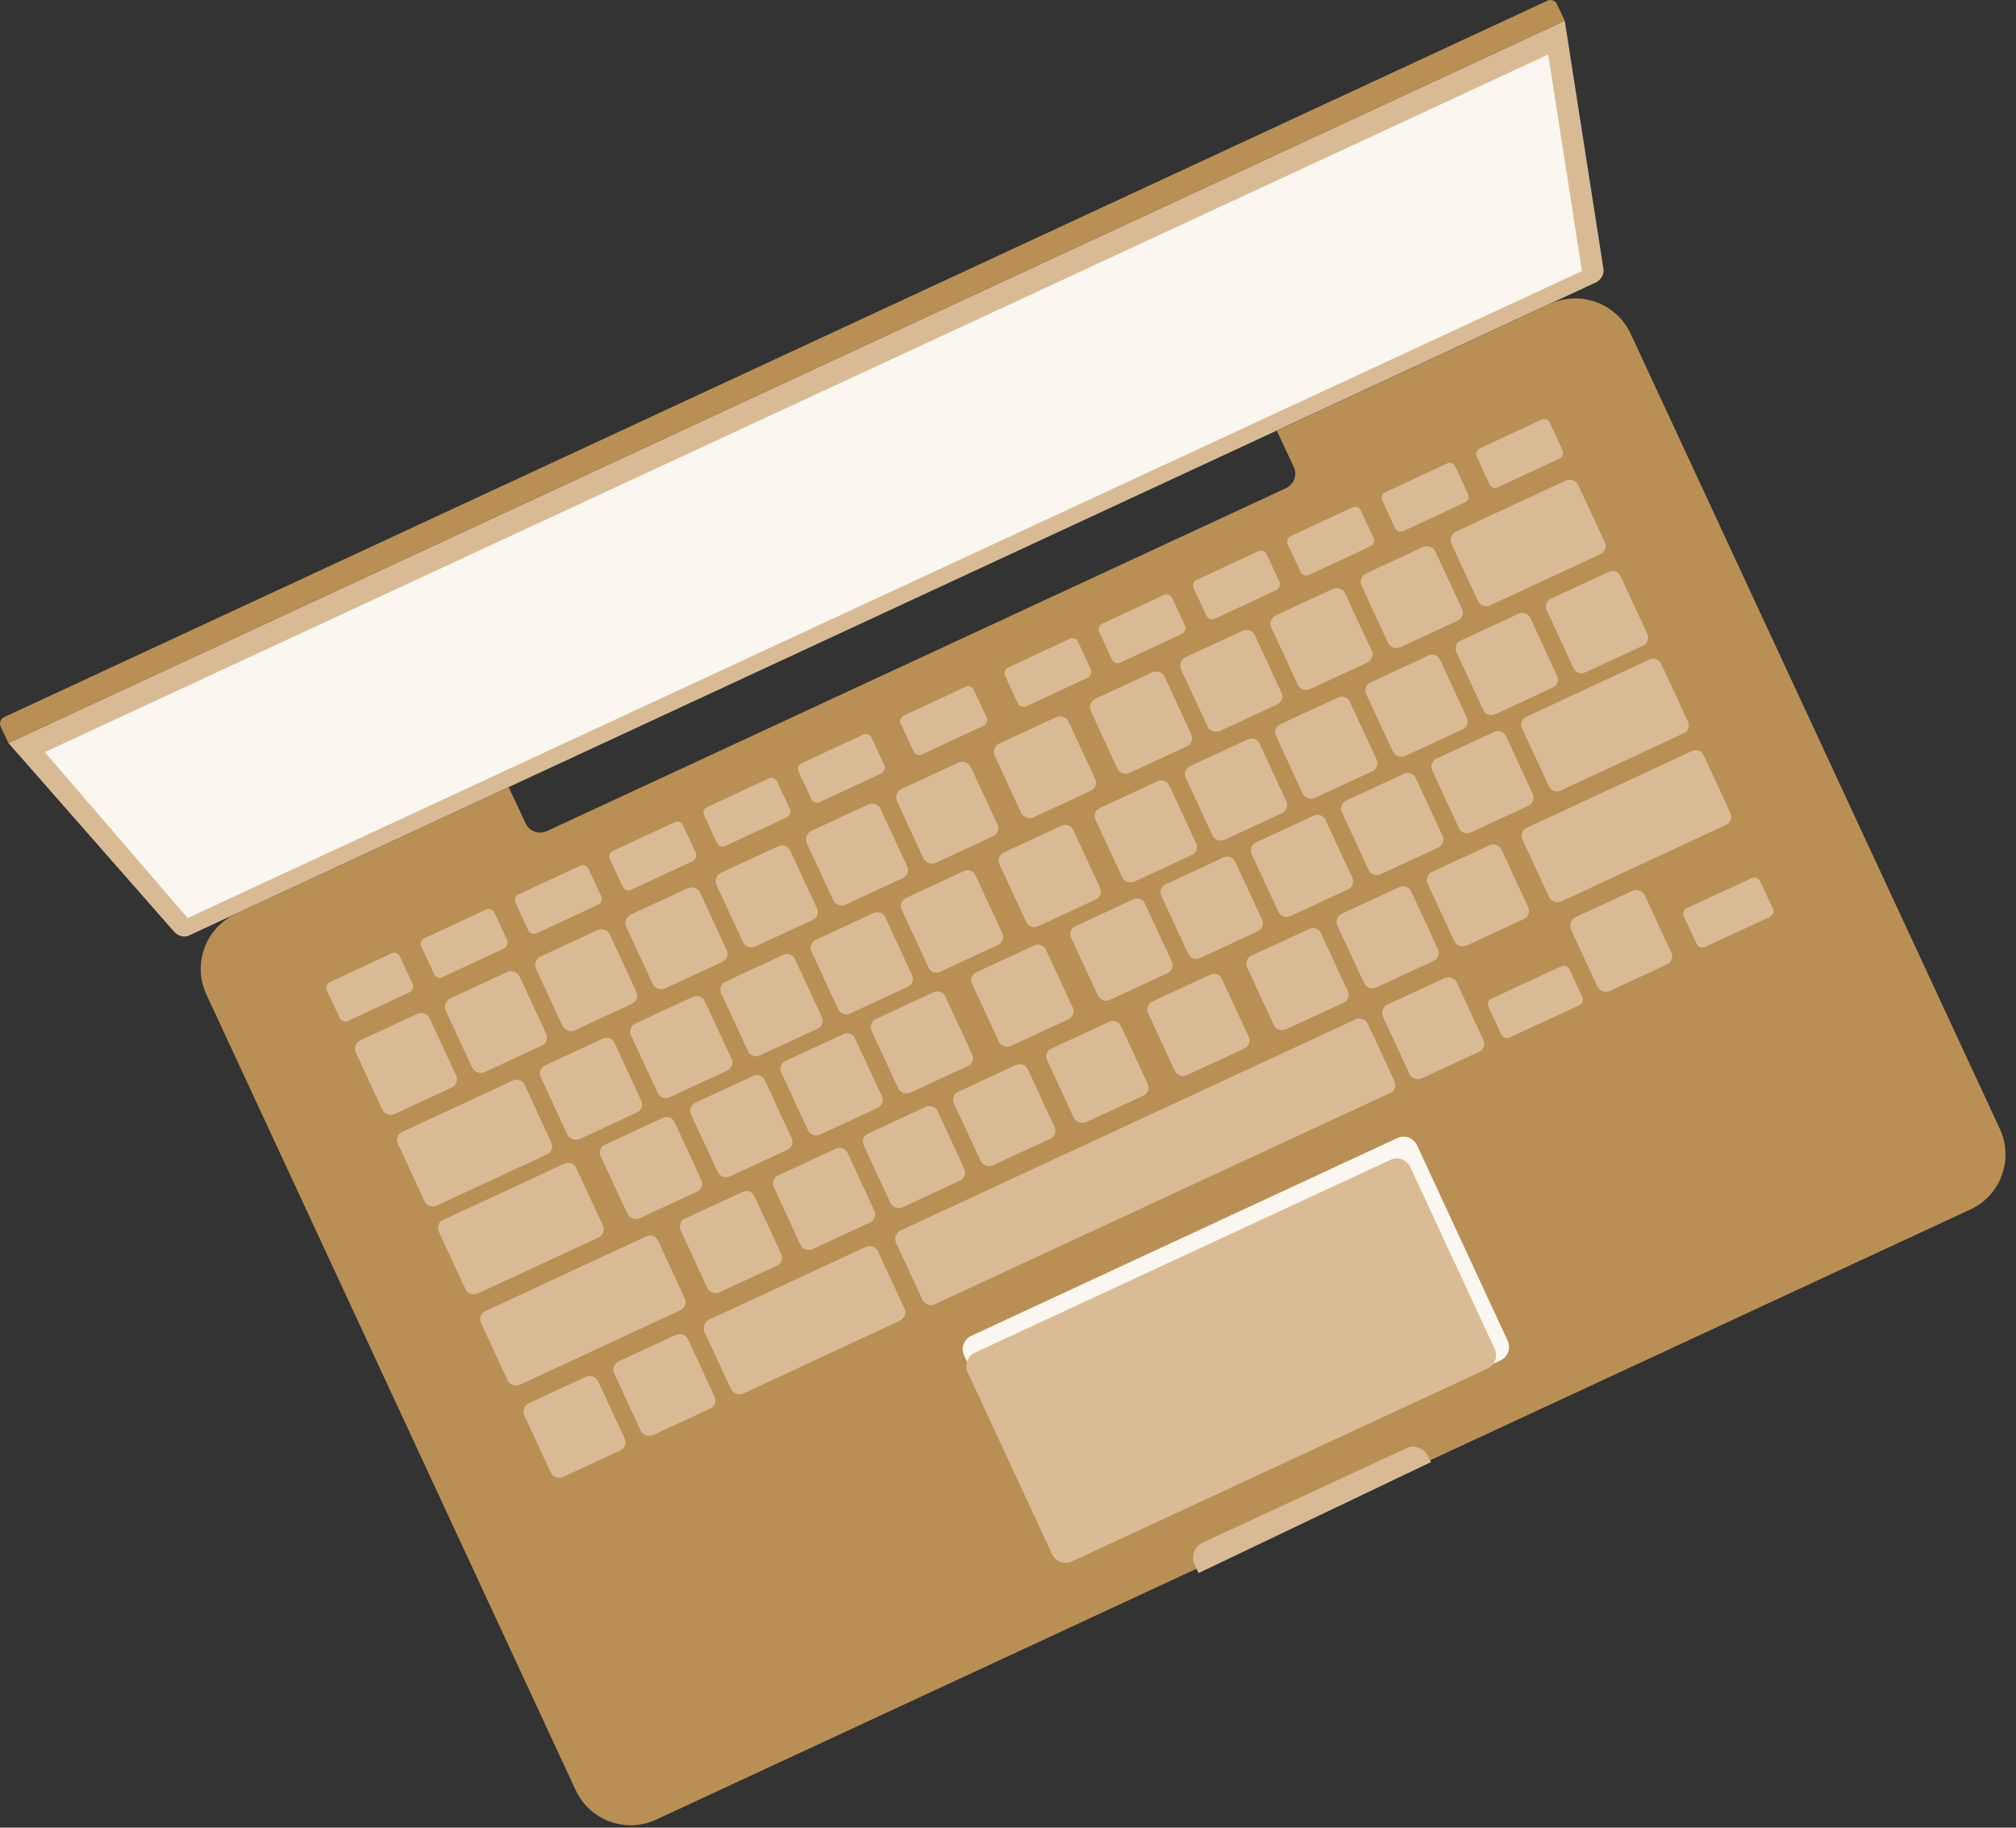 <?xml version="1.0" encoding="UTF-8"?>
<svg id="Calque_1" xmlns="http://www.w3.org/2000/svg" version="1.1" viewBox="0 0 621 563">
  <rect x="0" y="0" width="621" height="563" fill="#333333" stroke="none"/>
  <!-- Generator: Adobe Illustrator 29.5.1, SVG Export Plug-In . SVG Version: 2.1.0 Build 141)  -->
  <defs>
    <style>
      .st0 {
        fill: #d9bc95;
      }

      .st1 {
        fill: #f0f6f4;
      }

      .st2 {
        fill: #b98e54;
      }

      .st3 {
        fill: #99bcb0;
      }

      .st4 {
        fill: #ba8f55;
      }

      .st5 {
        fill: #d8bb95;
      }

      .st6 {
        fill: #137c89;
      }

      .st7 {
        fill: #b9d9ce;
      }

      .st8 {
        fill: #4a8e8e;
      }

      .st9 {
        fill: #b48e62;
      }

      .st10 {
        fill: #fbf6ef;
      }
    </style>
  </defs>
  <path class="st4" d="M502.3,102.8l113.7,244.9c4.4,9.4.3,20.6-9.1,24.9l-404.7,187.9c-9.4,4.4-20.6.3-24.9-9.1l-113.7-245c-4.4-9.4-.3-20.6,9.1-24.9l84-39,5.2,11.1c1.1,2.5,4.1,3.6,6.6,2.4l227.6-105.6c2.5-1.2,3.6-4.1,2.4-6.6l-5.2-11.1,84-39c9.4-4.4,20.6-.3,25,9.1h0Z"/>
  <path class="st5" d="M482,6.4L2.6,228.9l51.1,58.2c1.2,1.3,3.1,1.8,4.7,1L491.6,87c1.6-.8,2.6-2.5,2.3-4.3l-11.9-76.3Z"/>
  <polygon class="st10" points="476.9 16.8 13.8 231.7 57.8 282.8 487.3 83.5 476.9 16.8"/>
  <path class="st4" d="M476.7.2L1.3,220.9c-1.1.5-1.6,1.8-1.1,2.9l2.4,5.1L482,6.4l-2.4-5.1c-.5-1.1-1.8-1.6-2.9-1.1Z"/>
  <path class="st10" d="M462.2,419.1l-131.2,60.9c-2.3,1.1-5,.1-6.1-2.2l-27.9-60.2c-1.1-2.3-.1-5,2.2-6.1l131.2-60.9c2.3-1.1,5-.1,6.1,2.2l27.9,60.2c1.1,2.3.1,5-2.2,6.1Z"/>
  <path class="st0" d="M458.2,421.6l-128,59.4c-2.3,1.1-5,.1-6.1-2.2l-26-56c-1.1-2.3-.1-5,2.2-6.1l128-59.4c2.3-1.1,5-.1,6.1,2.2l26,56c1.1,2.3.1,5-2.2,6.1Z"/>
  <g>
    <path class="st5" d="M139.2,335l-17.7,8.2c-1.4.6-3,0-3.7-1.3l-8.2-17.7c-.6-1.4,0-3,1.3-3.7l17.7-8.2c1.4-.6,3,0,3.7,1.3l8.2,17.7c.7,1.4.1,3-1.3,3.7Z"/>
    <path class="st5" d="M166.9,322.1l-17.7,8.2c-1.4.6-3,0-3.7-1.3l-8.2-17.7c-.6-1.4,0-3,1.3-3.7l17.7-8.2c1.4-.6,3,0,3.7,1.3l8.2,17.7c.7,1.4.1,3-1.3,3.7Z"/>
    <path class="st5" d="M194.7,309.2l-17.7,8.2c-1.4.6-3,0-3.7-1.3l-8.2-17.7c-.6-1.4,0-3,1.3-3.7l17.7-8.2c1.4-.6,3,0,3.7,1.3l8.2,17.7c.7,1.4.1,3-1.3,3.7Z"/>
    <path class="st5" d="M222.5,296.3l-17.7,8.2c-1.4.6-3,0-3.7-1.3l-8.2-17.7c-.6-1.4,0-3,1.3-3.7l17.7-8.2c1.4-.6,3,0,3.7,1.3l8.2,17.7c.7,1.4.1,3-1.3,3.7Z"/>
    <path class="st5" d="M250.3,283.4l-17.7,8.2c-1.4.6-3,0-3.7-1.3l-8.2-17.7c-.6-1.4,0-3,1.3-3.7l17.7-8.2c1.4-.6,3,0,3.7,1.3l8.2,17.7c.7,1.4.1,3.1-1.3,3.7Z"/>
    <path class="st5" d="M278.1,270.5l-17.7,8.2c-1.4.6-3,0-3.7-1.3l-8.2-17.7c-.6-1.4,0-3,1.3-3.7l17.7-8.2c1.4-.6,3,0,3.7,1.3l8.2,17.7c.7,1.4.1,3.1-1.3,3.7h0Z"/>
    <path class="st5" d="M305.9,257.6l-17.7,8.2c-1.4.6-3,0-3.7-1.3l-8.2-17.7c-.6-1.4,0-3,1.3-3.7l17.7-8.2c1.4-.6,3,0,3.7,1.3l8.2,17.7c.7,1.4.1,3.1-1.3,3.7h0Z"/>
    <path class="st5" d="M336,243.6l-17.7,8.2c-1.4.6-3,0-3.7-1.3l-8.2-17.7c-.6-1.4,0-3,1.3-3.7l17.7-8.2c1.4-.6,3,0,3.7,1.3l8.2,17.7c.7,1.4.1,3.1-1.3,3.7Z"/>
    <path class="st5" d="M365.6,229.9l-17.7,8.2c-1.4.6-3,0-3.7-1.3l-8.2-17.8c-.6-1.4,0-3,1.3-3.7l17.7-8.2c1.4-.6,3,0,3.7,1.3l8.2,17.7c.7,1.5.1,3.1-1.3,3.8Z"/>
    <path class="st5" d="M393.4,217l-17.7,8.2c-1.4.6-3,0-3.7-1.3l-8.2-17.7c-.6-1.4,0-3,1.3-3.7l17.7-8.2c1.4-.6,3,0,3.7,1.3l8.2,17.7c.7,1.4.1,3-1.3,3.7Z"/>
    <path class="st5" d="M421.2,204.1l-17.7,8.2c-1.4.6-3,0-3.7-1.3l-8.2-17.7c-.6-1.4,0-3,1.3-3.7l17.7-8.2c1.4-.6,3,0,3.7,1.3l8.2,17.7c.7,1.4.1,3-1.3,3.7Z"/>
    <path class="st5" d="M449,191.2l-17.7,8.2c-1.4.6-3,0-3.7-1.3l-8.2-17.7c-.6-1.4,0-3,1.3-3.7l17.7-8.2c1.4-.6,3,0,3.7,1.3l8.2,17.7c.7,1.4.1,3-1.3,3.7Z"/>
    <path class="st5" d="M493,170.7l-34,15.8c-1.4.6-3,0-3.7-1.3l-8.2-17.7c-.6-1.4,0-3,1.3-3.7l34-15.8c1.4-.6,3,0,3.7,1.3l8.2,17.7c.7,1.4.1,3.1-1.3,3.7Z"/>
    <path class="st5" d="M191.1,446.8l-17.7,8.2c-1.4.6-3,0-3.7-1.3l-8.2-17.7c-.6-1.4,0-3,1.3-3.7l17.7-8.2c1.4-.6,3,0,3.7,1.3l8.2,17.7c.7,1.4.1,3-1.3,3.7Z"/>
    <path class="st5" d="M218.8,433.9l-17.7,8.2c-1.4.6-3,0-3.7-1.3l-8.2-17.7c-.6-1.4,0-3,1.3-3.7l17.7-8.2c1.4-.6,3,0,3.7,1.3l8.2,17.7c.7,1.4.1,3.1-1.3,3.7Z"/>
    <path class="st5" d="M277.3,406.8l-48.4,22.5c-1.4.6-3,0-3.7-1.3l-8.2-17.7c-.6-1.4,0-3,1.3-3.7l48.4-22.5c1.4-.6,3,0,3.7,1.3l8.2,17.7c.7,1.4,0,3-1.3,3.7h0Z"/>
    <path class="st5" d="M428.2,336.7l-140.3,65.1c-1.4.6-3,0-3.7-1.3l-8.2-17.7c-.6-1.4,0-3,1.3-3.7l140.3-65.1c1.4-.6,3,0,3.7,1.3l8.2,17.7c.7,1.5.1,3.1-1.3,3.7Z"/>
    <path class="st5" d="M455.6,324l-17.7,8.2c-1.4.6-3,0-3.7-1.3l-8.2-17.7c-.6-1.4,0-3,1.3-3.7l17.7-8.2c1.4-.6,3,0,3.7,1.3l8.2,17.7c.7,1.4.1,3.1-1.3,3.7Z"/>
    <path class="st5" d="M513.5,297.1l-17.7,8.2c-1.4.6-3,0-3.7-1.3l-8.2-17.7c-.6-1.4,0-3,1.3-3.7l17.7-8.2c1.4-.6,3,0,3.7,1.3l8.2,17.7c.7,1.4.1,3.1-1.3,3.7Z"/>
    <path class="st5" d="M488.4,207.1l17.7-8.2c1.4-.6,2-2.3,1.3-3.7l-8.2-17.7c-.6-1.4-2.3-2-3.7-1.3l-17.7,8.2c-1.4.6-2,2.3-1.3,3.7l8.2,17.7c.6,1.4,2.3,2,3.7,1.3Z"/>
    <path class="st5" d="M460.6,220l17.7-8.2c1.4-.6,2-2.3,1.3-3.7l-8.2-17.7c-.6-1.4-2.3-2-3.7-1.3l-17.7,8.2c-1.4.6-2,2.3-1.3,3.7l8.2,17.7c.6,1.4,2.3,2,3.7,1.3Z"/>
    <path class="st5" d="M432.8,232.9l17.7-8.2c1.4-.6,2-2.3,1.3-3.7l-8.2-17.7c-.6-1.4-2.3-2-3.7-1.3l-17.7,8.2c-1.4.6-2,2.3-1.3,3.7l8.2,17.7c.7,1.3,2.3,1.9,3.7,1.3Z"/>
    <path class="st5" d="M405,245.8l17.7-8.2c1.4-.6,2-2.3,1.3-3.7l-8.2-17.7c-.6-1.4-2.3-2-3.7-1.3l-17.7,8.2c-1.4.6-2,2.3-1.3,3.7l8.2,17.7c.7,1.3,2.3,1.9,3.7,1.3Z"/>
    <path class="st5" d="M377.2,258.7l17.7-8.2c1.4-.6,2-2.3,1.3-3.7l-8.2-17.7c-.6-1.4-2.3-2-3.7-1.3l-17.7,8.2c-1.4.6-2,2.3-1.3,3.7l8.2,17.7c.7,1.3,2.3,1.9,3.7,1.3h0Z"/>
    <path class="st5" d="M349.4,271.6l17.7-8.2c1.4-.6,2-2.3,1.3-3.7l-8.2-17.7c-.6-1.4-2.3-2-3.7-1.3l-17.7,8.2c-1.4.6-2,2.3-1.3,3.7l8.2,17.7c.7,1.3,2.4,1.9,3.7,1.3h0Z"/>
    <path class="st5" d="M319.8,285.3l17.7-8.2c1.4-.6,2-2.3,1.3-3.7l-8.2-17.7c-.6-1.4-2.3-2-3.7-1.3l-17.7,8.2c-1.4.6-2,2.3-1.3,3.7l8.2,17.7c.7,1.4,2.4,2,3.7,1.3h0Z"/>
    <path class="st5" d="M289.7,299.3l17.7-8.2c1.4-.6,2-2.3,1.3-3.7l-8.2-17.7c-.6-1.4-2.3-2-3.7-1.3l-17.7,8.2c-1.4.6-2,2.3-1.3,3.7l8.2,17.7c.6,1.4,2.3,2,3.7,1.3Z"/>
    <path class="st5" d="M261.9,312.2l17.7-8.2c1.4-.6,2-2.3,1.3-3.7l-8.2-17.7c-.6-1.4-2.3-2-3.7-1.3l-17.7,8.2c-1.4.6-2,2.3-1.3,3.7l8.2,17.7c.7,1.4,2.3,2,3.7,1.3h0Z"/>
    <path class="st5" d="M234.1,325.1l17.7-8.2c1.4-.6,2-2.3,1.3-3.7l-8.2-17.7c-.6-1.4-2.3-2-3.7-1.3l-17.7,8.2c-1.4.6-2,2.3-1.3,3.7l8.2,17.7c.7,1.4,2.3,2,3.7,1.3Z"/>
    <path class="st5" d="M206.3,338l17.7-8.2c1.4-.6,2-2.3,1.3-3.7l-8.2-17.7c-.6-1.4-2.3-2-3.7-1.3l-17.7,8.2c-1.4.6-2,2.3-1.3,3.7l8.2,17.7c.7,1.4,2.3,2,3.7,1.3Z"/>
    <path class="st5" d="M178.5,350.9l17.7-8.2c1.4-.6,2-2.3,1.3-3.7l-8.2-17.7c-.6-1.4-2.3-2-3.7-1.3l-17.7,8.2c-1.4.6-2,2.3-1.3,3.7l8.2,17.7c.7,1.3,2.4,1.9,3.7,1.3Z"/>
    <path class="st5" d="M134.5,371.4l34-15.8c1.4-.6,2-2.3,1.3-3.7l-8.2-17.7c-.6-1.4-2.3-2-3.7-1.3l-34,15.8c-1.4.6-2,2.3-1.3,3.7l8.2,17.7c.6,1.3,2.3,1.9,3.7,1.3Z"/>
    <path class="st5" d="M480.8,243.5l37.8-17.6c1.4-.6,2-2.3,1.3-3.7l-8.2-17.7c-.6-1.4-2.3-2-3.7-1.3l-37.8,17.6c-1.4.6-2,2.3-1.3,3.7l8.2,17.7c.7,1.4,2.4,2,3.7,1.3h0Z"/>
    <path class="st5" d="M453.1,256.4l17.7-8.2c1.4-.6,2-2.3,1.3-3.7l-8.2-17.7c-.6-1.4-2.3-2-3.7-1.3l-17.7,8.2c-1.4.6-2,2.3-1.3,3.7l8.2,17.7c.6,1.4,2.3,2,3.7,1.3Z"/>
    <path class="st5" d="M425.3,269.3l17.7-8.2c1.4-.6,2-2.3,1.3-3.7l-8.2-17.7c-.6-1.4-2.3-2-3.7-1.3l-17.7,8.2c-1.4.6-2,2.3-1.3,3.7l8.2,17.7c.6,1.4,2.3,2,3.7,1.3h0Z"/>
    <path class="st5" d="M397.5,282.2l17.7-8.2c1.4-.6,2-2.3,1.3-3.7l-8.2-17.7c-.6-1.4-2.3-2-3.7-1.3l-17.7,8.2c-1.4.6-2,2.3-1.3,3.7l8.2,17.7c.7,1.4,2.3,2,3.7,1.3h0Z"/>
    <path class="st5" d="M369.7,295.1l17.7-8.2c1.4-.6,2-2.3,1.3-3.7l-8.2-17.7c-.6-1.4-2.3-2-3.7-1.3l-17.7,8.2c-1.4.6-2,2.3-1.3,3.7l8.2,17.7c.7,1.4,2.3,2,3.7,1.3Z"/>
    <path class="st5" d="M341.9,308l17.7-8.2c1.4-.6,2-2.3,1.3-3.7l-8.2-17.7c-.6-1.4-2.3-2-3.7-1.3l-17.7,8.2c-1.4.6-2,2.3-1.3,3.7l8.2,17.7c.7,1.3,2.3,2,3.7,1.3Z"/>
    <path class="st5" d="M311.4,322.2l17.7-8.2c1.4-.6,2-2.3,1.3-3.7l-8.2-17.7c-.6-1.4-2.3-2-3.7-1.3l-17.7,8.2c-1.4.6-2,2.3-1.3,3.7l8.2,17.7c.7,1.3,2.3,1.9,3.7,1.3Z"/>
    <path class="st5" d="M280.4,336.6l17.7-8.2c1.4-.6,2-2.3,1.3-3.7l-8.2-17.7c-.6-1.4-2.3-2-3.7-1.3l-17.7,8.2c-1.4.6-2,2.3-1.3,3.7l8.2,17.7c.6,1.3,2.3,1.9,3.7,1.3Z"/>
    <path class="st5" d="M252.6,349.5l17.7-8.2c1.4-.6,2-2.3,1.3-3.7l-8.2-17.7c-.6-1.4-2.3-2-3.7-1.3l-17.7,8.2c-1.4.6-2,2.3-1.3,3.7l8.2,17.7c.6,1.3,2.3,1.9,3.7,1.3h0Z"/>
    <path class="st5" d="M224.8,362.4l17.7-8.2c1.4-.6,2-2.3,1.3-3.7l-8.2-17.7c-.6-1.4-2.3-2-3.7-1.3l-17.7,8.2c-1.4.6-2,2.3-1.3,3.7l8.2,17.7c.7,1.3,2.3,1.9,3.7,1.3Z"/>
    <path class="st5" d="M197,375.3l17.7-8.2c1.4-.6,2-2.3,1.3-3.7l-8.2-17.7c-.6-1.4-2.3-2-3.7-1.3l-17.7,8.2c-1.4.6-2,2.3-1.3,3.7l8.2,17.7c.7,1.3,2.3,1.9,3.7,1.3Z"/>
    <path class="st5" d="M147.1,398.5l37.3-17.3c1.4-.6,2-2.3,1.3-3.7l-8.2-17.7c-.6-1.4-2.3-2-3.7-1.3l-37.3,17.3c-1.4.6-2,2.3-1.3,3.7l8.2,17.7c.6,1.3,2.3,1.9,3.7,1.3Z"/>
    <path class="st5" d="M480.9,277.7l50.8-23.6c1.4-.6,2-2.3,1.3-3.7l-8.2-17.7c-.6-1.4-2.3-2-3.7-1.3l-50.8,23.6c-1.4.6-2,2.3-1.3,3.7l8.2,17.7c.7,1.3,2.4,1.9,3.7,1.3h0Z"/>
    <path class="st5" d="M451.7,291.3l17.7-8.2c1.4-.6,2-2.3,1.3-3.7l-8.2-17.7c-.6-1.4-2.3-2-3.7-1.3l-17.7,8.2c-1.4.6-2,2.3-1.3,3.7l8.2,17.7c.6,1.3,2.3,1.9,3.7,1.3Z"/>
    <path class="st5" d="M423.9,304.2l17.7-8.2c1.4-.6,2-2.3,1.3-3.7l-8.2-17.7c-.6-1.4-2.3-2-3.7-1.3l-17.7,8.2c-1.4.6-2,2.3-1.3,3.7l8.2,17.7c.6,1.3,2.3,1.9,3.7,1.3Z"/>
    <path class="st5" d="M396.1,317.1l17.7-8.2c1.4-.6,2-2.3,1.3-3.7l-8.2-17.7c-.6-1.4-2.3-2-3.7-1.3l-17.7,8.2c-1.4.6-2,2.3-1.3,3.7l8.2,17.7c.6,1.3,2.3,1.9,3.7,1.3Z"/>
    <path class="st5" d="M365.6,331.2l17.7-8.2c1.4-.6,2-2.3,1.3-3.7l-8.2-17.7c-.6-1.4-2.3-2-3.7-1.3l-17.7,8.2c-1.4.6-2,2.3-1.3,3.7l8.2,17.7c.6,1.4,2.3,2,3.7,1.3Z"/>
    <path class="st5" d="M334.5,345.7l17.7-8.2c1.4-.6,2-2.3,1.3-3.7l-8.2-17.7c-.6-1.4-2.3-2-3.7-1.3l-17.7,8.2c-1.4.6-2,2.3-1.3,3.7l8.2,17.7c.7,1.3,2.3,1.9,3.7,1.3Z"/>
    <path class="st5" d="M305.8,359l17.7-8.2c1.4-.6,2-2.3,1.3-3.7l-8.2-17.7c-.6-1.4-2.3-2-3.7-1.3l-17.7,8.2c-1.4.6-2,2.3-1.3,3.7l8.2,17.7c.7,1.3,2.3,1.9,3.7,1.3Z"/>
    <path class="st5" d="M278,371.9l17.7-8.2c1.4-.6,2-2.3,1.3-3.7l-8.2-17.7c-.6-1.4-2.3-2-3.7-1.3l-17.7,8.2c-1.4.6-2,2.3-1.3,3.7l8.2,17.7c.7,1.3,2.3,1.9,3.7,1.3Z"/>
    <path class="st5" d="M250.3,384.8l17.7-8.2c1.4-.6,2-2.3,1.3-3.7l-8.2-17.7c-.6-1.4-2.3-2-3.7-1.3l-17.7,8.2c-1.4.6-2,2.3-1.3,3.7l8.2,17.7c.6,1.3,2.3,1.9,3.7,1.3h0Z"/>
    <path class="st5" d="M221.6,398.1l17.7-8.2c1.4-.6,2-2.3,1.3-3.7l-8.2-17.7c-.6-1.4-2.3-2-3.7-1.3l-17.7,8.2c-1.4.6-2,2.3-1.3,3.7l8.2,17.7c.6,1.3,2.3,1.9,3.7,1.3Z"/>
    <path class="st5" d="M160.1,426.6l49.5-23c1.4-.6,2-2.3,1.3-3.7l-8.2-17.7c-.6-1.4-2.3-2-3.7-1.3l-49.5,23c-1.4.6-2,2.3-1.3,3.7l8.2,17.7c.7,1.3,2.3,1.9,3.7,1.3h0Z"/>
    <path class="st5" d="M126.1,305.7l-18.9,8.8c-1,.5-2.2,0-2.6-1l-3.9-8.4c-.5-1,0-2.2,1-2.6l18.9-8.8c1-.5,2.2,0,2.6,1l3.9,8.4c.4,1,0,2.1-1,2.6Z"/>
    <path class="st5" d="M155.2,292.2l-18.9,8.8c-1,.5-2.2,0-2.6-1l-3.9-8.4c-.5-1,0-2.2,1-2.6l18.9-8.8c1-.5,2.2,0,2.6,1l3.9,8.4c.4,1,0,2.2-1,2.6Z"/>
    <path class="st5" d="M184.2,278.7l-18.9,8.8c-1,.5-2.2,0-2.6-1l-3.9-8.4c-.5-1,0-2.2,1-2.6l18.9-8.8c1-.5,2.2,0,2.6,1l3.9,8.4c.4,1,0,2.2-1,2.6Z"/>
    <path class="st5" d="M213.3,265.3l-18.9,8.8c-1,.5-2.2,0-2.6-1l-3.9-8.4c-.5-1,0-2.2,1-2.6l18.9-8.8c1-.5,2.2,0,2.6,1l3.9,8.4c.4.9,0,2.1-1,2.6h0Z"/>
    <path class="st5" d="M242.3,251.8l-18.9,8.8c-1,.5-2.2,0-2.6-1l-3.9-8.4c-.5-1,0-2.2,1-2.6l18.9-8.8c1-.5,2.2,0,2.6,1l3.9,8.4c.5.9,0,2.1-1,2.6h0Z"/>
    <path class="st5" d="M271.4,238.3l-18.9,8.8c-1,.5-2.2,0-2.6-1l-3.9-8.4c-.5-1,0-2.2,1-2.6l18.9-8.8c1-.5,2.2,0,2.6,1l3.9,8.4c.4.9,0,2.1-1,2.6h0Z"/>
    <path class="st5" d="M302.9,223.6l-18.9,8.8c-1,.5-2.2,0-2.6-1l-3.9-8.4c-.5-1,0-2.2,1-2.6l18.9-8.8c1-.5,2.2,0,2.6,1l3.9,8.4c.5,1,0,2.2-1,2.6h0Z"/>
    <path class="st5" d="M335,208.8l-18.9,8.8c-1,.5-2.2,0-2.6-1l-3.9-8.4c-.5-1,0-2.2,1-2.6l18.9-8.8c1-.5,2.2,0,2.6,1l3.9,8.4c.4.9,0,2.1-1,2.6h0Z"/>
    <path class="st5" d="M364,195.3l-18.9,8.8c-1,.5-2.2,0-2.6-1l-3.9-8.4c-.5-1,0-2.2,1-2.6l18.9-8.8c1-.5,2.2,0,2.6,1l3.9,8.4c.5.9,0,2.1-1,2.6h0Z"/>
    <path class="st5" d="M393.1,181.8l-18.9,8.8c-1,.5-2.2,0-2.6-1l-3.9-8.4c-.5-1,0-2.2,1-2.6l18.9-8.8c1-.5,2.2,0,2.6,1l3.9,8.4c.4.9,0,2.1-1,2.6Z"/>
    <path class="st5" d="M422.1,168.3l-18.9,8.8c-1,.5-2.2,0-2.6-1l-3.9-8.4c-.5-1,0-2.2,1-2.6l18.9-8.8c1-.5,2.2,0,2.6,1l3.9,8.4c.5,1,0,2.1-1,2.6Z"/>
    <path class="st5" d="M486.4,309.7l-21.4,9.9c-1,.5-2.2,0-2.6-1l-3.9-8.4c-.5-1,0-2.2,1-2.6l21.4-9.9c1-.5,2.2,0,2.6,1l3.9,8.4c.4,1,0,2.2-1,2.6Z"/>
    <path class="st5" d="M545.1,282.5l-19.9,9.2c-1,.5-2.2,0-2.6-1l-3.9-8.4c-.5-1,0-2.2,1-2.6l19.9-9.2c1-.5,2.2,0,2.6,1l3.9,8.4c.5.9,0,2.1-1,2.6Z"/>
    <path class="st5" d="M451.2,154.8l-18.9,8.8c-1,.5-2.2,0-2.6-1l-3.9-8.4c-.5-1,0-2.2,1-2.6l18.9-8.8c1-.5,2.2,0,2.6,1l3.9,8.4c.4,1,0,2.2-1,2.6h0Z"/>
    <path class="st5" d="M480.3,141.3l-18.9,8.8c-1,.5-2.2,0-2.6-1l-3.9-8.4c-.5-1,0-2.2,1-2.6l18.9-8.8c1-.5,2.2,0,2.6,1l3.9,8.4c.4,1,0,2.2-1,2.6h0Z"/>
    <path class="st5" d="M439.9,448.6l.9,1.8-71.6,34.2-1.2-2.6c-1.2-2.6-.1-5.6,2.5-6.8l62.6-29c2.5-1.3,5.6-.1,6.8,2.4h0Z"/>
  </g>
  <rect class="st2" x="765" y="120.87" width="90" height="90"/>
  <rect class="st9" x="765" y="229.87" width="90" height="90"/>
  <rect class="st5" x="765" y="338.87" width="90" height="90"/>
  <rect class="st10" x="765" y="447.87" width="90" height="90"/>
  <rect class="st6" x="887" y="120.87" width="90" height="90"/>
  <rect class="st8" x="887" y="229.87" width="90" height="90"/>
  <rect class="st3" x="887" y="338.87" width="90" height="90"/>
  <rect class="st7" x="887" y="447.87" width="90" height="90"/>
  <rect class="st1" x="887" y="556.87" width="90" height="90"/>
</svg>